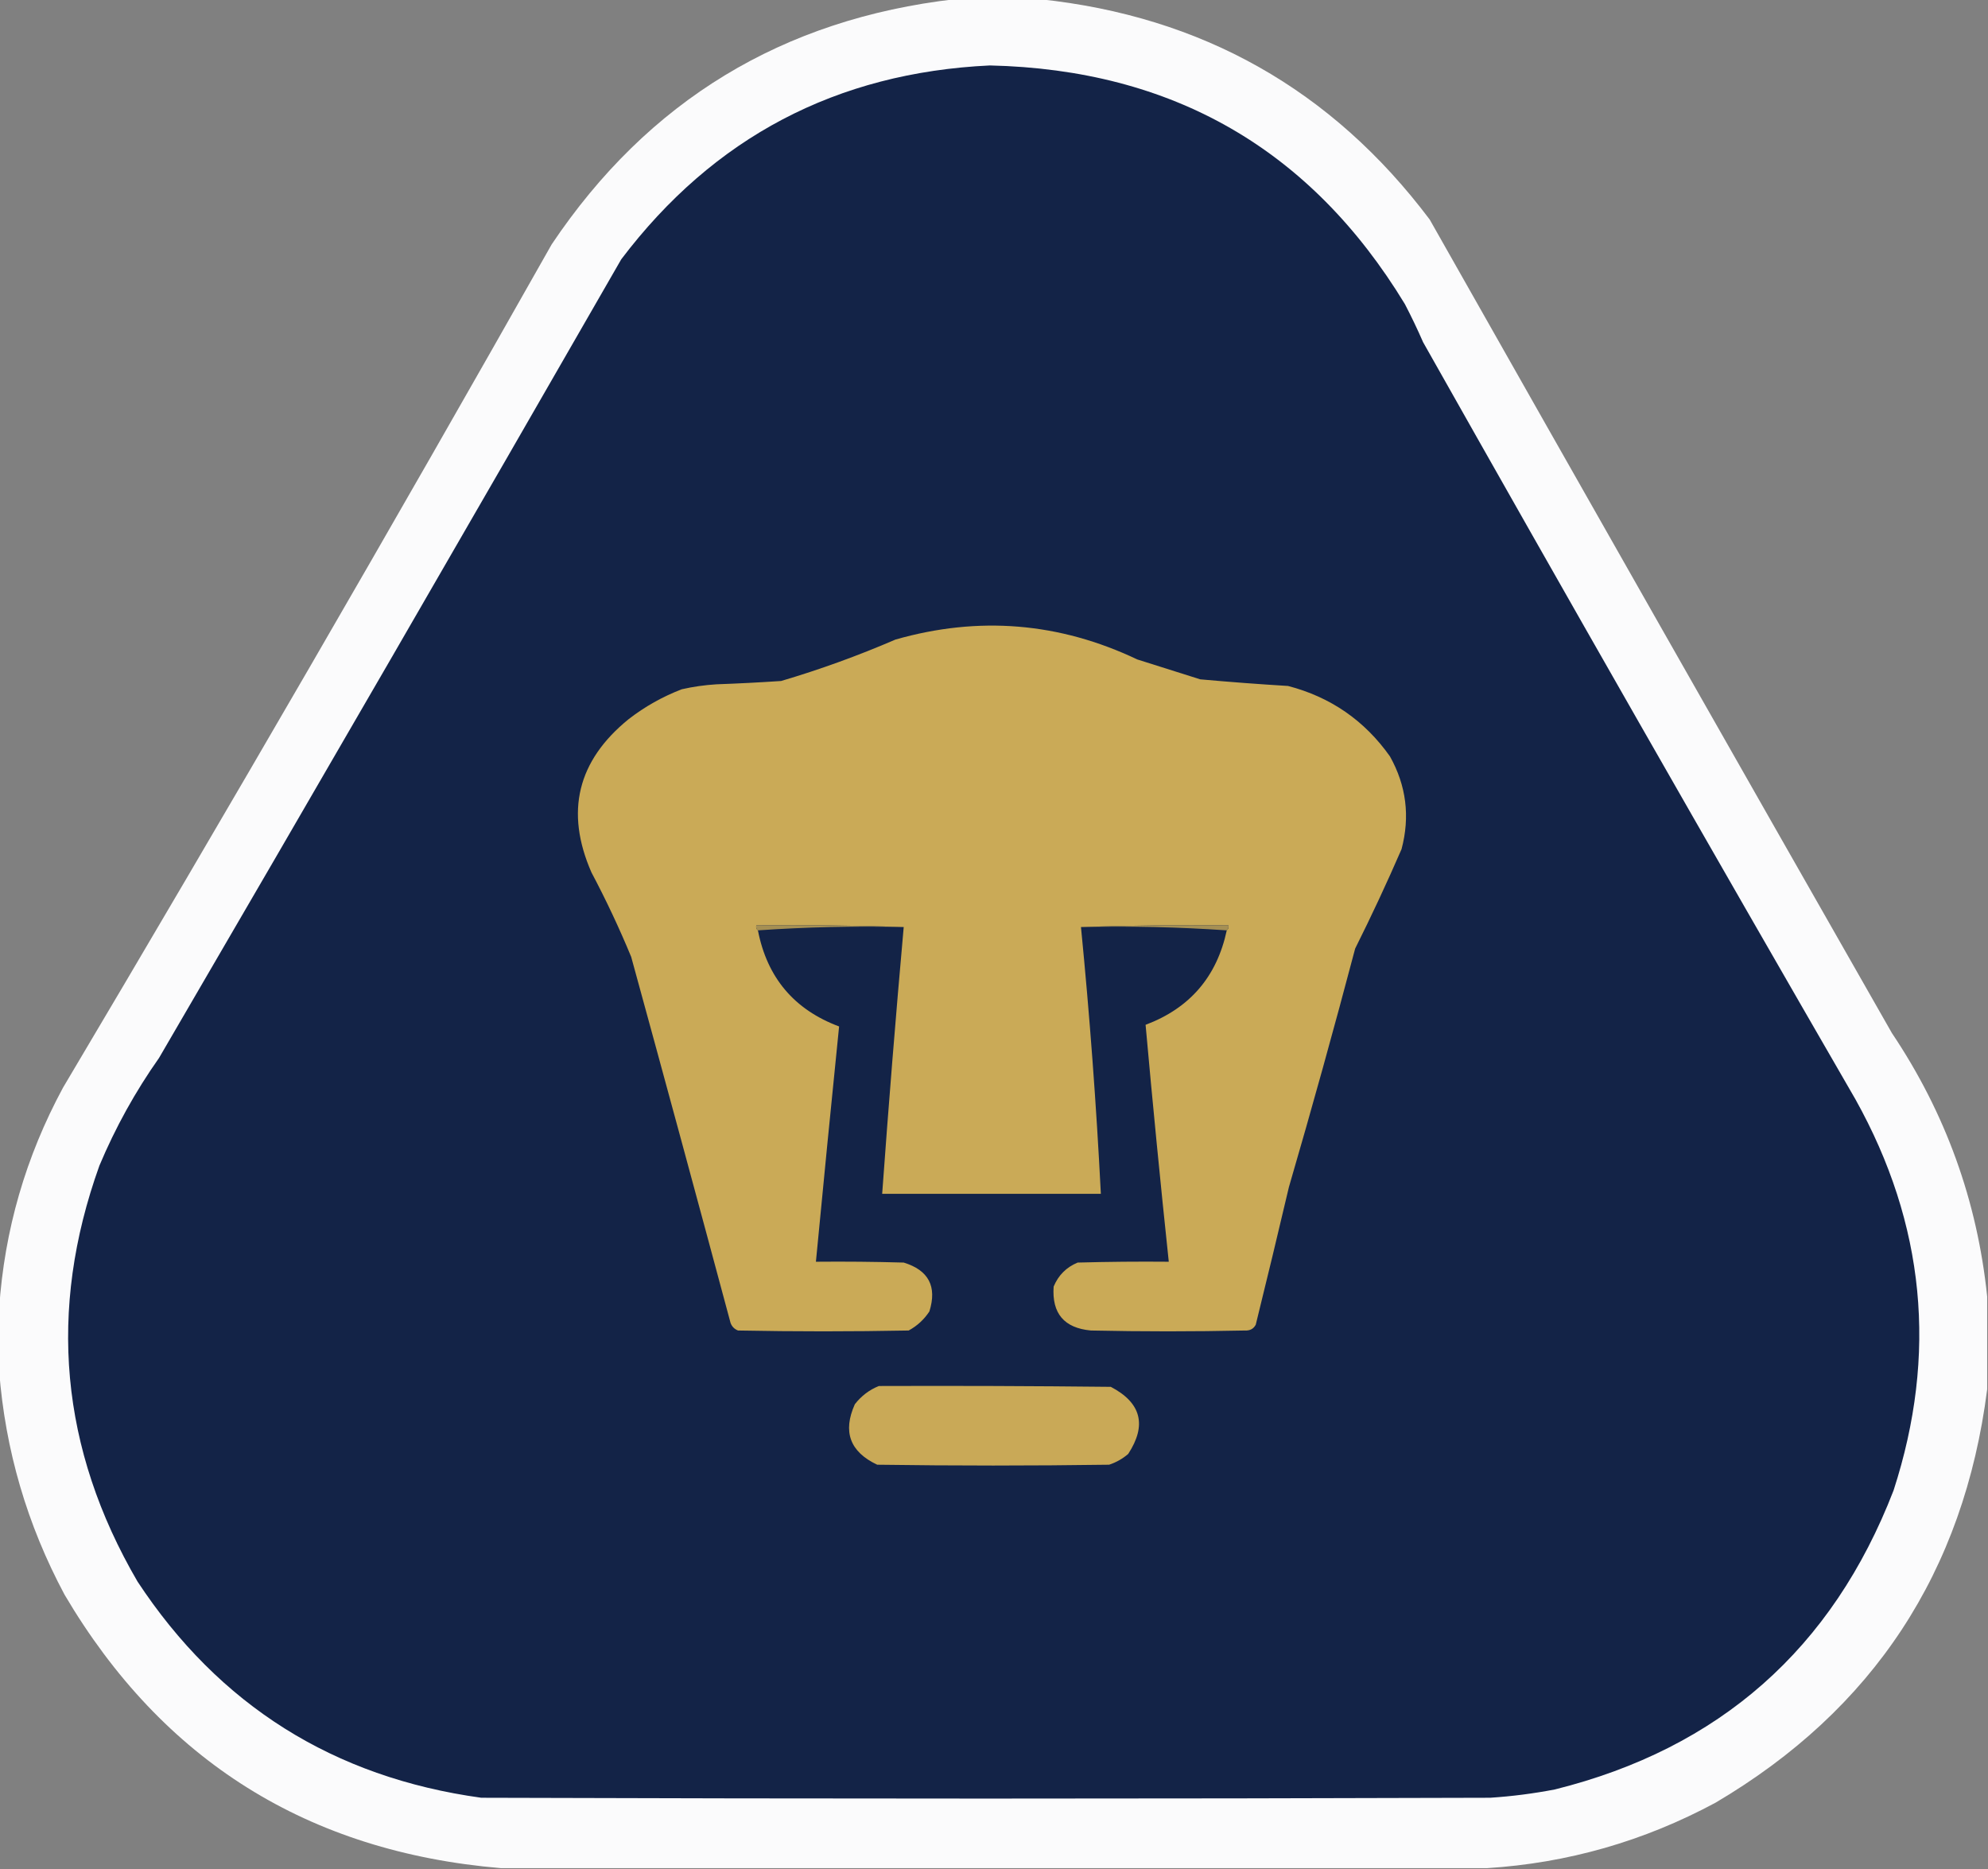 <?xml version="1.0" encoding="UTF-8"?>
<!DOCTYPE svg PUBLIC "-//W3C//DTD SVG 1.1//EN" "http://www.w3.org/Graphics/SVG/1.1/DTD/svg11.dtd">
<svg xmlns="http://www.w3.org/2000/svg" version="1.1" width="1200px" height="1128px" style="shape-rendering:geometricPrecision; text-rendering:geometricPrecision; image-rendering:optimizeQuality; fill-rule:evenodd; clip-rule:evenodd" xmlns:xlink="http://www.w3.org/1999/xlink">
<rect width="100%" height="100%" fill="#808080" stroke="none"/>
<g><path style="opacity:0.984" fill="#fdfdfe" d="M 576.5,-0.5 C 593.5,-0.5 610.5,-0.5 627.5,-0.5C 725.535,9.796 804.035,54.129 863,132.5C 955.747,296.329 1048.75,459.996 1142,623.5C 1174.36,671.736 1193.52,724.736 1199.5,782.5C 1199.5,801.167 1199.5,819.833 1199.5,838.5C 1185.45,948.652 1130.79,1031.82 1035.5,1088C 992.253,1111.25 946.253,1124.42 897.5,1127.5C 699.167,1127.5 500.833,1127.5 302.5,1127.5C 185.955,1117.68 98.121,1062.68 39,962.5C 16.338,920.169 3.171,875.169 -0.5,827.5C -0.5,814.833 -0.5,802.167 -0.5,789.5C 2.663,742.497 15.496,698.164 38,656.5C 138.101,487.979 236.434,318.312 333,147.5C 391.131,60.827 472.297,11.494 576.5,-0.5 Z"/></g>
<g><path style="opacity:1" fill="#132347" d="M 597.5,39.5 C 707.687,42.001 791.187,90.001 848,183.5C 851.939,191.045 855.606,198.712 859,206.5C 945.241,359.322 1032.24,511.655 1120,663.5C 1161.99,738.74 1169.66,817.407 1143,899.5C 1106.08,995.086 1037.91,1055.25 938.5,1080C 925.59,1082.48 912.59,1084.15 899.5,1085C 696.5,1085.67 493.5,1085.67 290.5,1085C 201.366,1072.71 132.2,1029.21 83,954.5C 36.327,874.439 28.66,790.773 60,703.5C 69.688,680.448 81.688,658.781 96,638.5C 189.519,478.128 282.519,317.462 375,156.5C 430.78,82.857 504.947,43.857 597.5,39.5 Z"/></g>
<g><path style="opacity:1" fill="#caaa57" d="M 740.5,561.5 C 741.404,560.791 741.737,559.791 741.5,558.5C 711.662,558.169 681.995,558.502 652.5,559.5C 657.77,613.072 661.77,666.739 664.5,720.5C 620.5,720.5 576.5,720.5 532.5,720.5C 536.376,666.745 540.71,613.079 545.5,559.5C 516.005,558.502 486.338,558.169 456.5,558.5C 456.263,559.791 456.596,560.791 457.5,561.5C 463.046,590.039 479.379,609.372 506.5,619.5C 501.702,666.809 497.036,714.143 492.5,761.5C 510.17,761.333 527.836,761.5 545.5,762C 560.549,766.597 565.716,776.43 561,791.5C 557.786,796.382 553.619,800.215 548.5,803C 514.167,803.667 479.833,803.667 445.5,803C 443.333,802.167 441.833,800.667 441,798.5C 421.216,724.81 401.216,651.143 381,577.5C 373.819,560.138 365.819,543.138 357,526.5C 341.013,489.948 348.513,459.114 379.5,434C 389.227,426.466 399.894,420.466 411.5,416C 418.404,414.428 425.404,413.428 432.5,413C 445.511,412.536 458.511,411.869 471.5,411C 495.032,404.037 518.032,395.704 540.5,386C 590.751,371.626 639.418,375.626 686.5,398C 699.144,401.996 711.811,405.996 724.5,410C 742.147,411.592 759.814,412.925 777.5,414C 803.195,420.703 823.695,434.869 839,456.5C 848.887,474.159 851.221,492.826 846,512.5C 837.213,532.741 827.88,552.741 818,572.5C 805.305,620.605 791.972,668.605 778,716.5C 771.486,744.22 764.82,771.887 758,799.5C 756.675,801.993 754.509,803.16 751.5,803C 720.5,803.667 689.5,803.667 658.5,803C 642.364,801.529 634.864,792.696 636,776.5C 638.859,769.641 643.692,764.808 650.5,762C 668.83,761.5 687.164,761.333 705.5,761.5C 700.448,713.875 695.781,666.208 691.5,618.5C 718.185,608.476 734.518,589.476 740.5,561.5 Z"/></g>
<g><path style="opacity:1" fill="#a58f53" d="M 545.5,559.5 C 515.814,558.841 486.481,559.508 457.5,561.5C 456.596,560.791 456.263,559.791 456.5,558.5C 486.338,558.169 516.005,558.502 545.5,559.5 Z"/></g>
<g><path style="opacity:1" fill="#a58f54" d="M 652.5,559.5 C 681.995,558.502 711.662,558.169 741.5,558.5C 741.737,559.791 741.404,560.791 740.5,561.5C 711.519,559.508 682.186,558.841 652.5,559.5 Z"/></g>
<g><path style="opacity:1" fill="#c9a957" d="M 530.5,836.5 C 577.168,836.333 623.835,836.5 670.5,837C 688.881,846.606 692.381,860.106 681,877.5C 677.626,880.409 673.793,882.576 669.5,884C 622.833,884.667 576.167,884.667 529.5,884C 513.046,876.257 508.546,864.091 516,847.5C 519.912,842.478 524.745,838.811 530.5,836.5 Z"/></g>
</svg>
